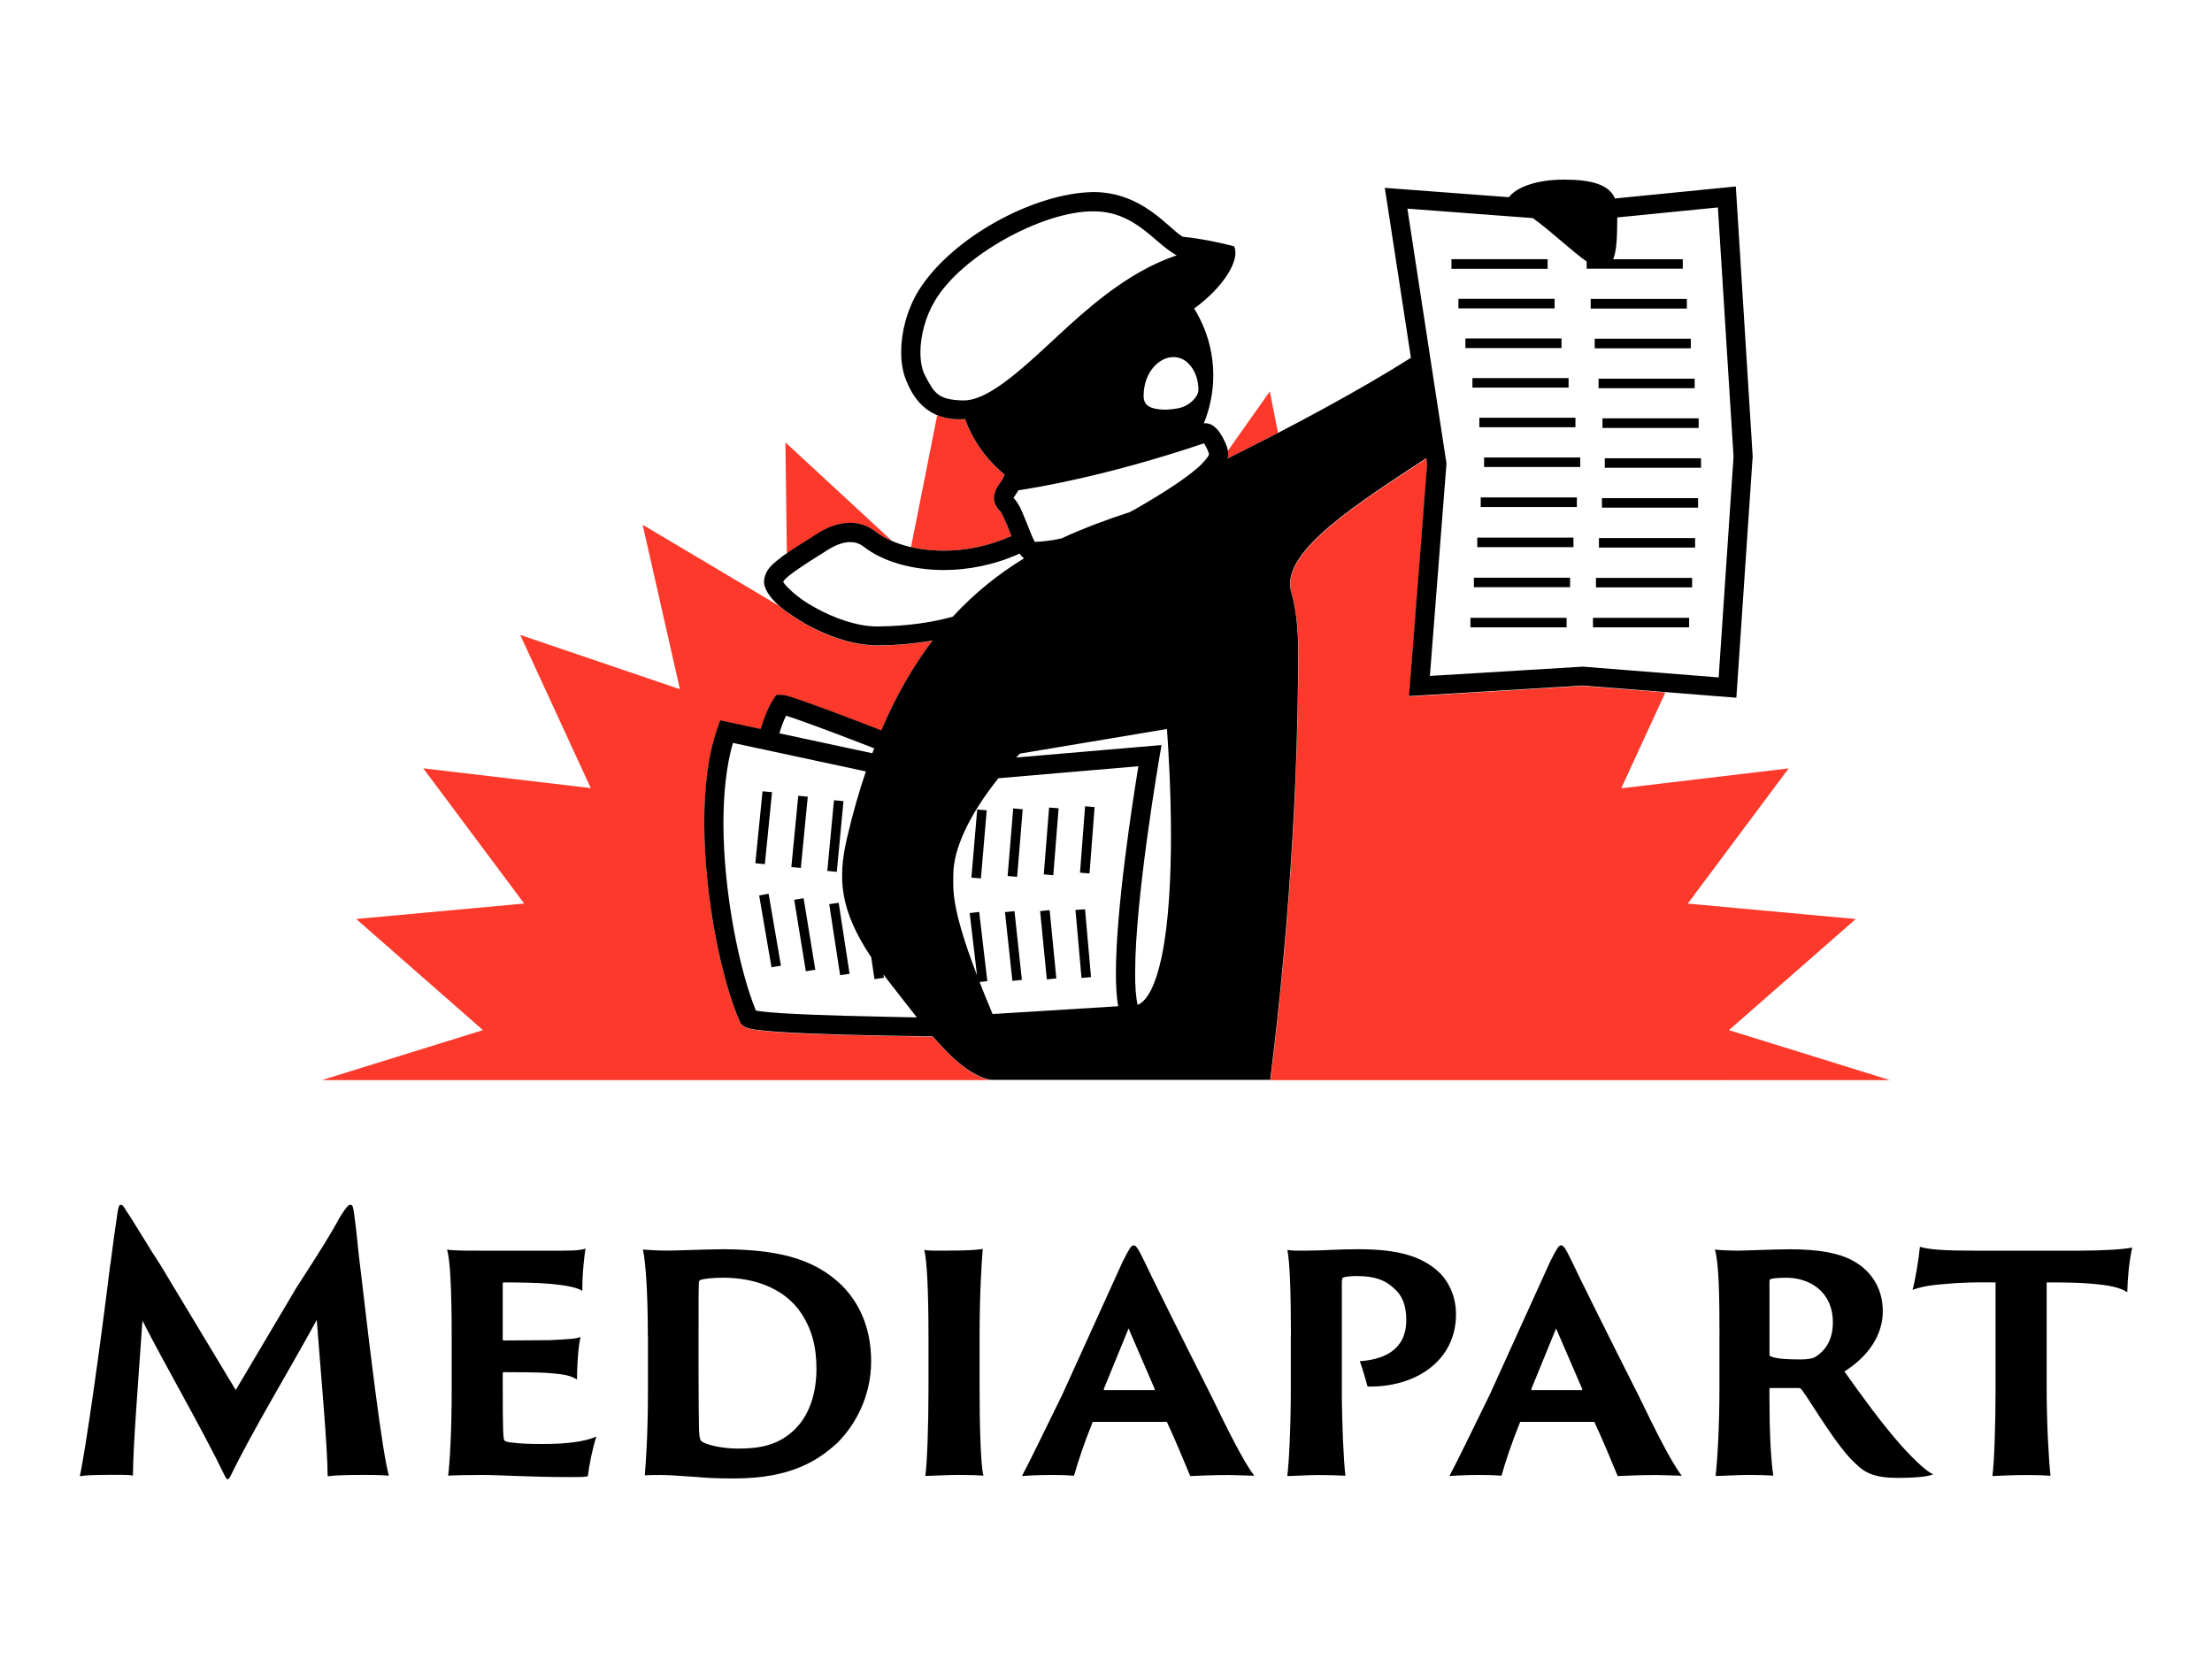 <?xml version="1.0" encoding="UTF-8"?>
<svg id="Layer_1" xmlns="http://www.w3.org/2000/svg" xmlns:xlink="http://www.w3.org/1999/xlink" viewBox="0 0 400 300">
  <defs>
    <style>
      .cls-1, .cls-2 {
        fill: #fff;
      }

      .cls-2, .cls-3 {
        fill-rule: evenodd;
      }

      .cls-4 {
        fill: none;
      }

      .cls-3 {
        fill: #fc392b;
      }

      .cls-5 {
        clip-path: url(#clippath);
      }
    </style>
    <clipPath id="clippath">
      <rect class="cls-4" x="14.42" y="32.48" width="371.16" height="235.04"/>
    </clipPath>
  </defs>
  <rect class="cls-1" x="-1511.12" y="-802.66" width="1986.81" height="1575.43"/>
  <g class="cls-5">
    <g>
      <path class="cls-3" d="M222.1,82.05c.01.25-.03.55-.1.89.09-.04.18-.09.26-.14.09-.05.17-.09.26-.14,2.86-1.43,5.73-2.89,8.59-4.38l-1.49-7.5-7.6,10.76v.05s0,0,0,0h0c.03.14.05.28.06.45ZM168.69,187.46h-.28c-2.38-.04-7.94-.11-13.87-.26-7.92-.22-16.15-.51-18.93-1.14-.1-.03-.19-.06-.28-.08h0c-.31-.08-.6-.15-1.15-.62l-.22-.22-.13-.29c-3.31-7.5-6.45-22.36-6.46-36,0-6.24.67-12.21,2.38-17.11l.51-1.44,7.31,1.58c.64-2.14,1.4-3.98,2.32-5.41l.51-.77h.92c.62.03.98.15,1.53.32.18.06.38.12.61.19.88.28,2,.67,3.28,1.14,2.6.93,5.88,2.16,9.1,3.4.78.3,1.56.6,2.32.89h0s0,0,0,0c.4.15.81.31,1.2.46,2.74-6.43,5.88-11.77,9.29-16.25-3,.54-6.29.86-9.95.88h-.12c-4.48-.03-9.16-1.76-12.92-3.88-1.84-1.09-3.44-2.14-4.7-3.24l-24.75-14.72,6.74,29.74-28.88-9.82,12.76,27.7-30.29-3.57,18.25,24.45-30.38,2.79,22.93,20.1-29.14,9.04h120.99c-3.4-.55-6.96-3.79-10.5-7.85ZM312.64,186.28l29.13,9.04h0s-112.03.01-112.03.01c2.07-16.51,5.05-45.68,5.05-77.76,0-4.33-.5-7.91-1.37-10.91-1.34-6.76,11.07-14.9,22.62-22.49h0s0,0,0,0c.64-.42,1.27-.84,1.9-1.25l.16,1.05-3.28,41.98,31.39-1.91,14.94,1.18-7.98,17.33,30.28-3.6-18.25,24.45,30.38,2.79-22.94,20.1ZM182.91,96.97s-.04-.09-.06-.14c-.02-.05-.04-.09-.06-.14-.7-1.88-1.68-4.07-1.9-4.19-.63-.61-1.15-1.47-1.15-2.44.15-1.37.66-2.06,1.11-2.67.26-.35.5-.68.64-1.09l.2-.44c-3.21-2.61-5.72-6.08-7.16-10.05-.06,0-.13.01-.19.02-.13.01-.25.03-.38.03-.07,0-.15,0-.22,0-.07,0-.13,0-.19,0-1.58,0-2.9-.31-4.07-.79l-4.74,23.86c1.82.42,3.81.66,5.91.66,3.97,0,8.23-.83,12.25-2.64ZM153.77,94.57c-2.38.01-4.48,1.01-6.11,2.07-.68.44-1.37.88-2.05,1.31-1.16.73-2.29,1.45-3.32,2.16l-.26-20.11,19.33,17.87c-1.17-.51-2.22-1.08-3.05-1.74-1.4-1.09-3.03-1.56-4.54-1.56Z"/>
      <path class="cls-2" d="M286.22,120.54l24.59,1.95,2.68-39.95-2.83-45.04-18.2,1.81c0,3.65-.13,6.13-.74,7.56h12.59v1.71h-17.38v-1.3c-1.31-.9-2.9-2.25-4.57-3.67-1.7-1.45-3.49-2.97-5.16-4.17l-22.69-1.71,7.07,46.08-3,38.42,27.65-1.68ZM167.18,67.72c1.76,3.4,2.41,4.54,6.81,4.7,4.52.18,10.32-5.2,17.12-11.51h0c.71-.66,1.43-1.33,2.16-2,5.53-4.99,11.89-10.17,19.52-12.73l-.25-.13c-1.17-.68-2.29-1.64-3.48-2.65h0c-2.85-2.43-6.06-5.17-11.28-5.17-9.1-.12-23.92,7.98-28.73,16.2-1.72,2.84-2.61,6.37-2.61,9.28,0,1.62.28,3.05.74,4.01ZM216.71,70.5c.06,1.01-1.43,2.96-3.79,3.35-.82.15-1.63.23-2.39.23-2.42-.09-3.72-.66-3.73-2.47.01-4.3,2.8-7.04,5.38-7.04.25,0,.5.03.74.07,2.13.38,3.81,2.93,3.79,5.85ZM206.02,91.65c6.45-3.72,9.73-6.21,11.29-7.73,1.33-1.37,1.34-1.72,1.33-1.82,0-.04-.01-.1-.04-.19-.06-.19-.16-.44-.29-.71-.16-.36-.39-.76-.58-1.02-17.44,5.88-30.16,7.99-33.55,8.49-.23.39-.45.72-.62.97-.11.16-.19.29-.25.38.01.03.03.04.06.07h0c.91,1.01,1.44,2.31,2,3.71.12.3.24.6.37.91.48,1.3,1.06,2.67,1.39,3.27.82-.01,2.48-.1,4.86-.63,4.1-1.9,8.24-3.41,12.34-4.75.54-.28,1.06-.58,1.61-.89l.1-.06ZM158.77,113.28h-.19c-3.54.01-7.85-1.52-11.22-3.43-3.09-1.62-5.44-4-5.73-4.62.23-.86,4.19-3.37,7.91-5.7,1.3-.86,2.87-1.52,4.22-1.5.86,0,1.62.22,2.42.83,3.53,2.73,8.74,4.2,14.5,4.22,4.42,0,9.19-.93,13.7-2.98.09.15.19.29.31.42,0,0,.01.01.02.02.02.02.04.04.06.06.11.11.24.24.4.37-4.49,2.74-8.84,6.16-12.88,10.55-3.79,1.04-8.24,1.71-13.51,1.76ZM138.78,134.61l-7.41-1.59c-5.15,14.67-.57,41.41,4.03,51.78,1.3,1.3,34.22,1.6,34.22,1.6l34.8-2.17c12.88,1.24,8.07-53.69,8.07-53.69l-44.62,7.45s-24.93-9.85-26.56-9.85c-1.02,1.52-1.85,3.75-2.52,6.46Z"/>
      <path d="M195.3,157.81l1.72.13.92-11.99-1.72-.15-.92,12ZM188.75,158.12l1.72.15.96-12.11-1.72-.13-.96,12.09ZM182.21,158.41l1.72.15,1.01-12.22-1.72-.15-1.01,12.22ZM175.66,158.7l1.72.15,1.05-12.32-1.72-.15-1.05,12.32ZM152.53,144.87l-1.72-.16-1.21,12.78,1.72.16,1.21-12.78ZM146.07,144.07l-1.72-.17-1.25,12.89,1.72.16,1.25-12.88ZM139.61,143.25l-1.72-.16-1.3,13.01,1.72.17,1.3-13.02ZM194.48,164.56l1.09,12.28,1.72-.15-1.08-12.27-1.74.13ZM188.09,164.75l1.21,12.35,1.72-.17-1.21-12.35-1.72.17ZM181.73,164.93l1.34,12.44,1.72-.17-1.34-12.44-1.72.18ZM149.95,163.51l1.97,12.84,1.71-.26-1.97-12.84-1.71.26ZM143.62,162.71l2.1,12.92,1.71-.28-2.11-12.92-1.69.28ZM137.28,161.92l2.23,13,1.71-.29-2.23-13.01-1.71.31ZM282.37,61.2h-17.38v1.74h17.38v-1.74ZM289.07,70.2h17.38v-1.72h-17.38v1.72ZM305.04,54.06h-17.39v1.74h17.39v-1.74ZM288.6,106.22h17.39v-1.72h-17.39v1.72ZM288.37,62.99h17.38v-1.74h-17.38v1.74ZM288.06,113.44h17.39v-1.72h-17.39v1.72ZM289.14,99.02h17.39v-1.72h-17.39v1.72ZM290.2,84.59h17.4v-1.72h-17.4v1.72ZM313.89,33.72l-21.85,2.17c-1.05-2.48-4.17-3.41-9.19-3.41s-8.61,1.36-9.99,3.18l-22.45-1.69.34,2.14,4.39,28.59c-9.36,5.92-21.12,12.21-32.61,17.95-.19.1-.35.19-.53.28.07-.34.12-.64.1-.89-.07-1.14-.48-1.94-1.04-3.03-.29-.51-.61-1.01-1.04-1.46-.44-.42-.96-.98-2.07-1.02-.07,0-.16.01-.26.03,1.08-2.67,1.71-5.59,1.71-8.65,0-4.45-1.27-8.59-3.46-12.11,5.6-4.11,8.34-8.97,7.22-11.26-.06-.01-4.48-1.24-9.31-1.74-2.57-1.52-7.25-8.05-16.09-8.07-10.81.13-25.76,8.28-31.69,17.88-2.09,3.46-3.11,7.48-3.11,11.06,0,2,.32,3.87,1.06,5.47,1.5,3.63,4.27,6.69,9.52,6.69.13,0,.28-.01.41-.01.19,0,.38-.03.57-.04,1.44,3.97,3.94,7.42,7.16,10.05l-.2.44c-.41,1.14-1.52,1.6-1.75,3.76-.01.96.51,1.82,1.15,2.44.22.12,1.2,2.3,1.9,4.19.04.1.07.19.12.28-4.03,1.81-8.28,2.64-12.24,2.64-5.15.01-9.73-1.4-12.38-3.49-1.4-1.09-3.03-1.56-4.54-1.56-2.38.01-4.48,1.01-6.11,2.07-2.06,1.34-4.24,2.64-5.99,3.89-1.68,1.33-3.3,2.32-3.49,4.67,0,.22.03.48.1.76.83,2.6,3.65,4.67,7.41,6.9,3.76,2.1,8.43,3.85,12.92,3.88h.12c3.65-.01,6.94-.35,9.95-.88-3.41,4.48-6.55,9.82-9.29,16.25-1.14-.45-2.33-.9-3.53-1.37-3.22-1.24-6.51-2.47-9.1-3.4-1.3-.47-2.41-.86-3.28-1.14-.95-.28-1.31-.45-2.14-.51h-.93l-.51.77c-.92,1.43-1.68,3.27-2.32,5.41l-7.31-1.58-.51,1.44c-1.72,4.9-2.38,10.87-2.38,17.11.03,13.64,3.15,28.5,6.46,36l.13.29.22.22c.73.61.99.54,1.43.7,2.8.63,11.03.92,18.93,1.14,6.17.16,11.95.23,14.15.26,3.53,4.07,7.1,7.29,10.53,7.86h50.5c2.07-16.53,5.05-45.7,5.05-77.76,0-4.33-.5-7.91-1.37-10.91-1.41-7.13,12.49-15.81,24.53-23.75l.16,1.05-3.28,41.98,31.39-1.91,27.81,2.2,2.95-43.65-3.05-48.82ZM222.63,46.22s.1.03.1.03h-.12v-.03ZM142.15,129.41c2.3.73,7.92,2.82,13.07,4.8.98.38,1.94.74,2.87,1.11-.12.31-.23.58-.35.89l-16.8-3.6c.36-1.25.77-2.32,1.21-3.19ZM153.07,183.7c-4.19-.13-8.42-.28-11.65-.48-1.62-.1-2.99-.22-3.95-.35-.31-.04-.57-.09-.77-.12-2.93-7.03-5.88-21.27-5.88-33.9,0-5.35.52-10.41,1.72-14.51l24.04,5.16c-1.27,3.73-2.42,7.74-3.43,12.12-1.69,7.26-1.28,12.97,4.4,21.5l.58,3.94,1.71-.25-.09-.6c.41.54.82,1.09,1.27,1.66,1.56,1.98,3.17,4.08,4.78,6.11-3.18-.07-7.93-.15-12.73-.29ZM216.71,70.5c.06,1.01-1.43,2.96-3.79,3.35-.82.15-1.63.23-2.39.23-2.42-.09-3.72-.66-3.73-2.47.01-4.3,2.8-7.04,5.38-7.04.25,0,.5.03.74.07,2.13.38,3.81,2.93,3.79,5.85ZM173.99,72.41c-4.4-.16-5.05-1.3-6.81-4.7-.47-.96-.74-2.39-.74-4.01,0-2.9.89-6.43,2.61-9.28,4.81-8.23,19.63-16.32,28.73-16.2,7.39,0,10.76,5.5,14.76,7.82l.25.13c-7.63,2.57-13.99,7.74-19.52,12.73-7.73,7.12-14.29,13.71-19.28,13.51ZM158.77,113.28h-.19c-3.54.01-7.85-1.52-11.22-3.43-3.09-1.62-5.44-4-5.73-4.62.23-.86,4.19-3.37,7.91-5.7,1.3-.86,2.87-1.52,4.22-1.5.86,0,1.62.22,2.42.83,3.53,2.73,8.74,4.2,14.5,4.22,4.42,0,9.19-.93,13.7-2.98.09.15.19.29.31.42.13.13.28.29.48.45-4.49,2.74-8.84,6.16-12.88,10.55-3.79,1.04-8.24,1.71-13.51,1.76ZM179.5,183.39c-.89-2.13-1.68-4.04-2.36-5.81l1.4-.16-1.47-12.51-1.72.2,1.33,11.27c-4.81-12.57-4.29-15.64-4.29-18.19,0-4.78,2.98-10.98,8.15-17.46l25.32-2.17c-1.07,6.48-4.05,25.71-4.07,37.35.01,2.35.1,4.38.42,6.05l-22.71,1.41ZM210.13,172.7c-.61,2.99-1.43,5.47-2.39,7.04-.73,1.15-1.37,1.72-2.03,1.97-.28-1.3-.47-3.35-.44-5.79-.01-13.56,4.39-38.93,4.39-38.97l.38-2.22-26.27,2.25c.22-.23.42-.47.66-.7l26.59-4.45c.25,3.4.73,11.04.73,19.43-.01,7.42-.39,15.43-1.62,21.44ZM217.31,83.92c-1.56,1.52-4.84,4.01-11.29,7.73-.58.34-1.14.66-1.71.95-4.1,1.34-8.24,2.86-12.34,4.75-2.38.53-4.04.61-4.86.63-.32-.6-.9-1.97-1.39-3.27-.73-1.74-1.27-3.4-2.38-4.62-.03-.03-.04-.04-.06-.07.15-.25.5-.71.88-1.36,3.38-.5,16.1-2.61,33.55-8.49.19.26.42.66.58,1.02.13.28.23.53.29.71.03.09.04.15.04.19.01.1,0,.45-1.33,1.82ZM310.81,122.5l-24.59-1.95-27.65,1.68,3-38.42-7.07-46.08,22.69,1.71c3.33,2.39,7.09,6.02,9.73,7.85v1.3h17.38v-1.71h-12.59c.61-1.43.74-3.91.74-7.56l18.2-1.81,2.83,45.04-2.69,39.95ZM289.68,91.8h17.39v-1.72h-17.39v1.72ZM279.86,46.87h-17.39v1.74h17.39v-1.74ZM289.78,77.39h17.39v-1.74h-17.39v1.74ZM267.51,77.26h17.38v-1.72h-17.38v1.72ZM281.12,54.04h-17.39v1.72h17.39v-1.72ZM266.26,70.09h17.39v-1.72h-17.39v1.72ZM265.9,113.44h17.39v-1.72h-17.39v1.72ZM268.37,84.45h17.39v-1.72h-17.39v1.72ZM267.76,91.69h17.39v-1.74h-17.39v1.74ZM267.14,98.94h17.39v-1.72h-17.39v1.72ZM266.53,106.19h17.39v-1.72h-17.39v1.72Z"/>
      <path d="M19.96,228.64c.45-3.57.89-6.68,1.34-9.69.19-.95.32-1.08.51-1.08.45,0,.57.38,1.02,1.08,1.53,2.23,3.95,6.43,6.18,9.8l13.62,22.61,10.95-18.47c4.65-7.19,6.3-9.87,7.96-12.92,1.08-1.72,1.46-2.1,1.78-2.1.45,0,.51.19.76,1.91.45,3.25.7,6.75,1.15,10.06,1.72,14.72,3.88,32.73,5.09,37-.7-.06-2.04-.13-4.58-.13-2.74,0-5.22.06-6.49.25,0-5.22-1.27-18.98-1.97-28.28-5.03,9.23-11.71,20.19-15.61,28.28-.45.76-.64.64-.95.06-4.27-8.85-11.01-20.38-14.96-28.21-.7,10.2-1.72,22.93-1.72,28.02-1.08-.19-3.12-.13-4.07-.13-2.61,0-4.58.06-5.54.25.99-4.36,3.73-23.66,5.51-38.32Z"/>
      <path d="M81.68,241.63c0-8.99-.32-13.94-.83-15.66,1.27.19,3.5.19,5.54.19h13.75c2.04,0,4.65.06,5.73-.38-.19,1.34-.57,4.14-.57,7.64-1.02-.57-2.42-.95-5.92-1.27-1.97-.19-5.67-.25-8.28-.25-.13,0-.19.06-.19.19v10.06c0,.19.06.25.19.25,1.46,0,6.3-.06,8.4-.06,3.63-.19,4.65-.25,5.48-.57-.51,2.16-.64,5.98-.64,7.7-1.08-.7-2.23-.95-4.77-1.15-1.78-.19-6.75-.19-8.47-.19-.13,0-.19.06-.19.19v2.04c0,8.53.06,10.06.38,10.19.19.13.64.25,1.34.32,1.59.19,3.06.25,5.41.25,4.33,0,7.58-.38,9.8-1.34-.7,2.1-1.34,5.35-1.53,7.13-.32.19-1.21.19-3.44.19-7.38,0-11.97-.38-15.85-.38-2.86,0-5.03.06-5.98.13.25-1.97.64-7.45.64-15.66v-9.57Z"/>
      <path d="M117.15,241.57c0-8.47-.45-13.62-.89-15.61.7.06,2.67.19,4.46.19s5.28-.19,10.06-.25c9.5.06,16.23,1.53,21.34,6.43,2.86,2.8,5.41,7.26,5.41,13.81s-2.99,11.65-6.11,14.78c-3.44,3.12-8.28,6.43-18.65,6.43-2.36,0-4.77-.06-6.62-.25-3.37-.19-5.48-.51-9.55-.32.19-2.36.57-7.32.57-15.53v-9.69h-.01ZM126.32,248.2c0,5.79.06,7.51.06,8.72,0,2.61.13,3.37.45,3.69.7.57,3.44,1.34,6.68,1.34,3.82,0,7.32-.57,10.31-3.57,2.74-2.74,3.82-6.81,3.82-10.9,0-3.76-.76-7.38-3.25-10.7-2.99-3.88-8.02-5.73-13.62-5.73-1.97,0-3.37.19-4.07.38-.19.13-.32.25-.32.38-.06,1.21-.06,4.33-.06,9.1v7.29Z"/>
      <path d="M167.9,241.63c0-7.7-.25-13.62-.76-15.61.76.19,2.8.13,4.33.13,3.37,0,5.54-.13,6.24-.32-.19,2.23-.57,8.09-.57,15.8v9.55c0,6.11.19,13.94.7,15.66-.7-.06-2.48-.13-4.46-.13-2.16,0-5.22.19-6.05.19.32-2.29.57-8.91.57-15.72v-9.55Z"/>
      <path d="M197.78,257.11c-.19,0-.25.06-.25.19-1.46,3.57-2.61,7.07-3.31,9.55-.95-.06-1.97-.13-4.07-.13-2.55,0-4.58.13-5.35.19,1.53-2.86,3.82-7.64,7.32-14.77l10.9-24.01c1.21-2.36,1.53-2.93,1.97-2.93s.76.45,1.97,2.93c.83,1.85,6.75,13.75,12.16,24.46,2.74,5.67,5.79,11.84,7.7,14.27-2.04-.06-3.95-.13-4.71-.13-2.61,0-5.67.13-6.88.19-1.02-2.48-2.93-7.07-4.14-9.61,0-.13-.06-.19-.25-.19h-13.05ZM208.66,251.38c.13,0,.19-.06.13-.25l-4.71-10.9-4.46,10.9c-.06.19,0,.25.13.25h8.91Z"/>
      <path d="M233.44,241.63c0-7.7-.19-13.37-.64-15.61.95.19,1.97.13,3.69.13,2.8,0,5.16-.25,9.17-.25,7.51,0,11.27,1.4,14.13,3.76,1.72,1.46,3.5,4.2,3.5,8.02,0,8.4-7.32,13.24-15.99,13.05-.25-.95-.95-3.37-1.4-4.58,4.39-.32,8.4-2.04,8.4-7.45,0-2.8-.83-4.58-2.29-5.79-1.46-1.34-3.25-2.16-6.62-2.16-.76,0-1.97.06-2.42.25-.25.06-.32.13-.32,1.21v19.17c0,6.11.32,12.73.64,15.48-1.02-.06-2.99-.13-4.84-.13s-4.84.19-5.67.19c.32-2.42.64-8.98.64-15.72v-9.57h.01Z"/>
      <path d="M275.08,257.11c-.19,0-.25.06-.25.19-1.46,3.57-2.61,7.07-3.31,9.55-.95-.06-1.97-.13-4.07-.13-2.55,0-4.58.13-5.35.19,1.53-2.86,3.82-7.64,7.32-14.77l10.9-24.01c1.21-2.36,1.53-2.93,1.97-2.93s.76.45,1.97,2.93c.83,1.85,6.75,13.75,12.16,24.46,2.74,5.67,5.79,11.84,7.7,14.27-2.04-.06-3.95-.13-4.71-.13-2.61,0-5.67.13-6.88.19-1.02-2.48-2.93-7.07-4.14-9.61,0-.13-.06-.19-.25-.19h-13.05ZM285.97,251.38c.13,0,.19-.06.13-.25l-4.71-10.9-4.46,10.9c-.06.19,0,.25.13.25h8.91Z"/>
      <path d="M310.94,241.63c0-7.7-.13-13.32-.83-15.66,1.46.13,2.86.19,4.33.19.89,0,6.68-.25,9.23-.25,5.28,0,8.85.7,11.2,1.97,2.99,1.53,5.6,4.58,5.6,9.23,0,4.33-2.61,8.15-6.94,10.9,3.12,4.39,6.81,9.5,10.38,13.51,2.61,2.86,4.46,4.52,5.67,5.09-1.15.51-4.14.64-6.37.64-4.2,0-5.98-.89-7.7-2.61-3.37-3.06-7.77-10.71-9.68-13.32-.13-.19-.32-.32-.64-.32h-5.03c-.13,0-.19.06-.19.25v1.27c0,6.11.25,11.52.7,14.32-.95-.06-2.55-.13-4.33-.13s-5.09.19-6.11.19c.32-2.55.7-8.91.7-15.72v-9.54h.01ZM319.99,244.62c0,.51,0,.57.19.64.95.45,2.93.57,5.41.57,1.4,0,2.36-.19,2.86-.57,1.53-1.02,2.99-2.86,2.99-6.11,0-5.79-4.46-8.09-8.34-8.09-1.27,0-2.48.06-2.93.25-.13.06-.19.19-.19.38v12.94h.01Z"/>
      <path d="M347.17,225.46c1.72.51,4.46.7,9.74.7h19.11c4.07,0,8.28-.25,9.55-.57-.57,2.55-.83,5.6-.89,8.09-1.21-.83-3.18-1.27-6.3-1.53-2.1-.19-4.2-.25-8.28-.25v19.16c0,6.18.38,13.11.7,15.8-.95-.06-2.36-.13-4.14-.13-2.74,0-5.16.13-6.37.19.32-2.36.57-8.91.57-15.72v-19.3c-2.29,0-3.63-.06-7.19.13-4.46.32-5.73.51-7.83,1.21.51-1.68,1.15-5.75,1.34-7.79Z"/>
    </g>
  </g>
</svg>